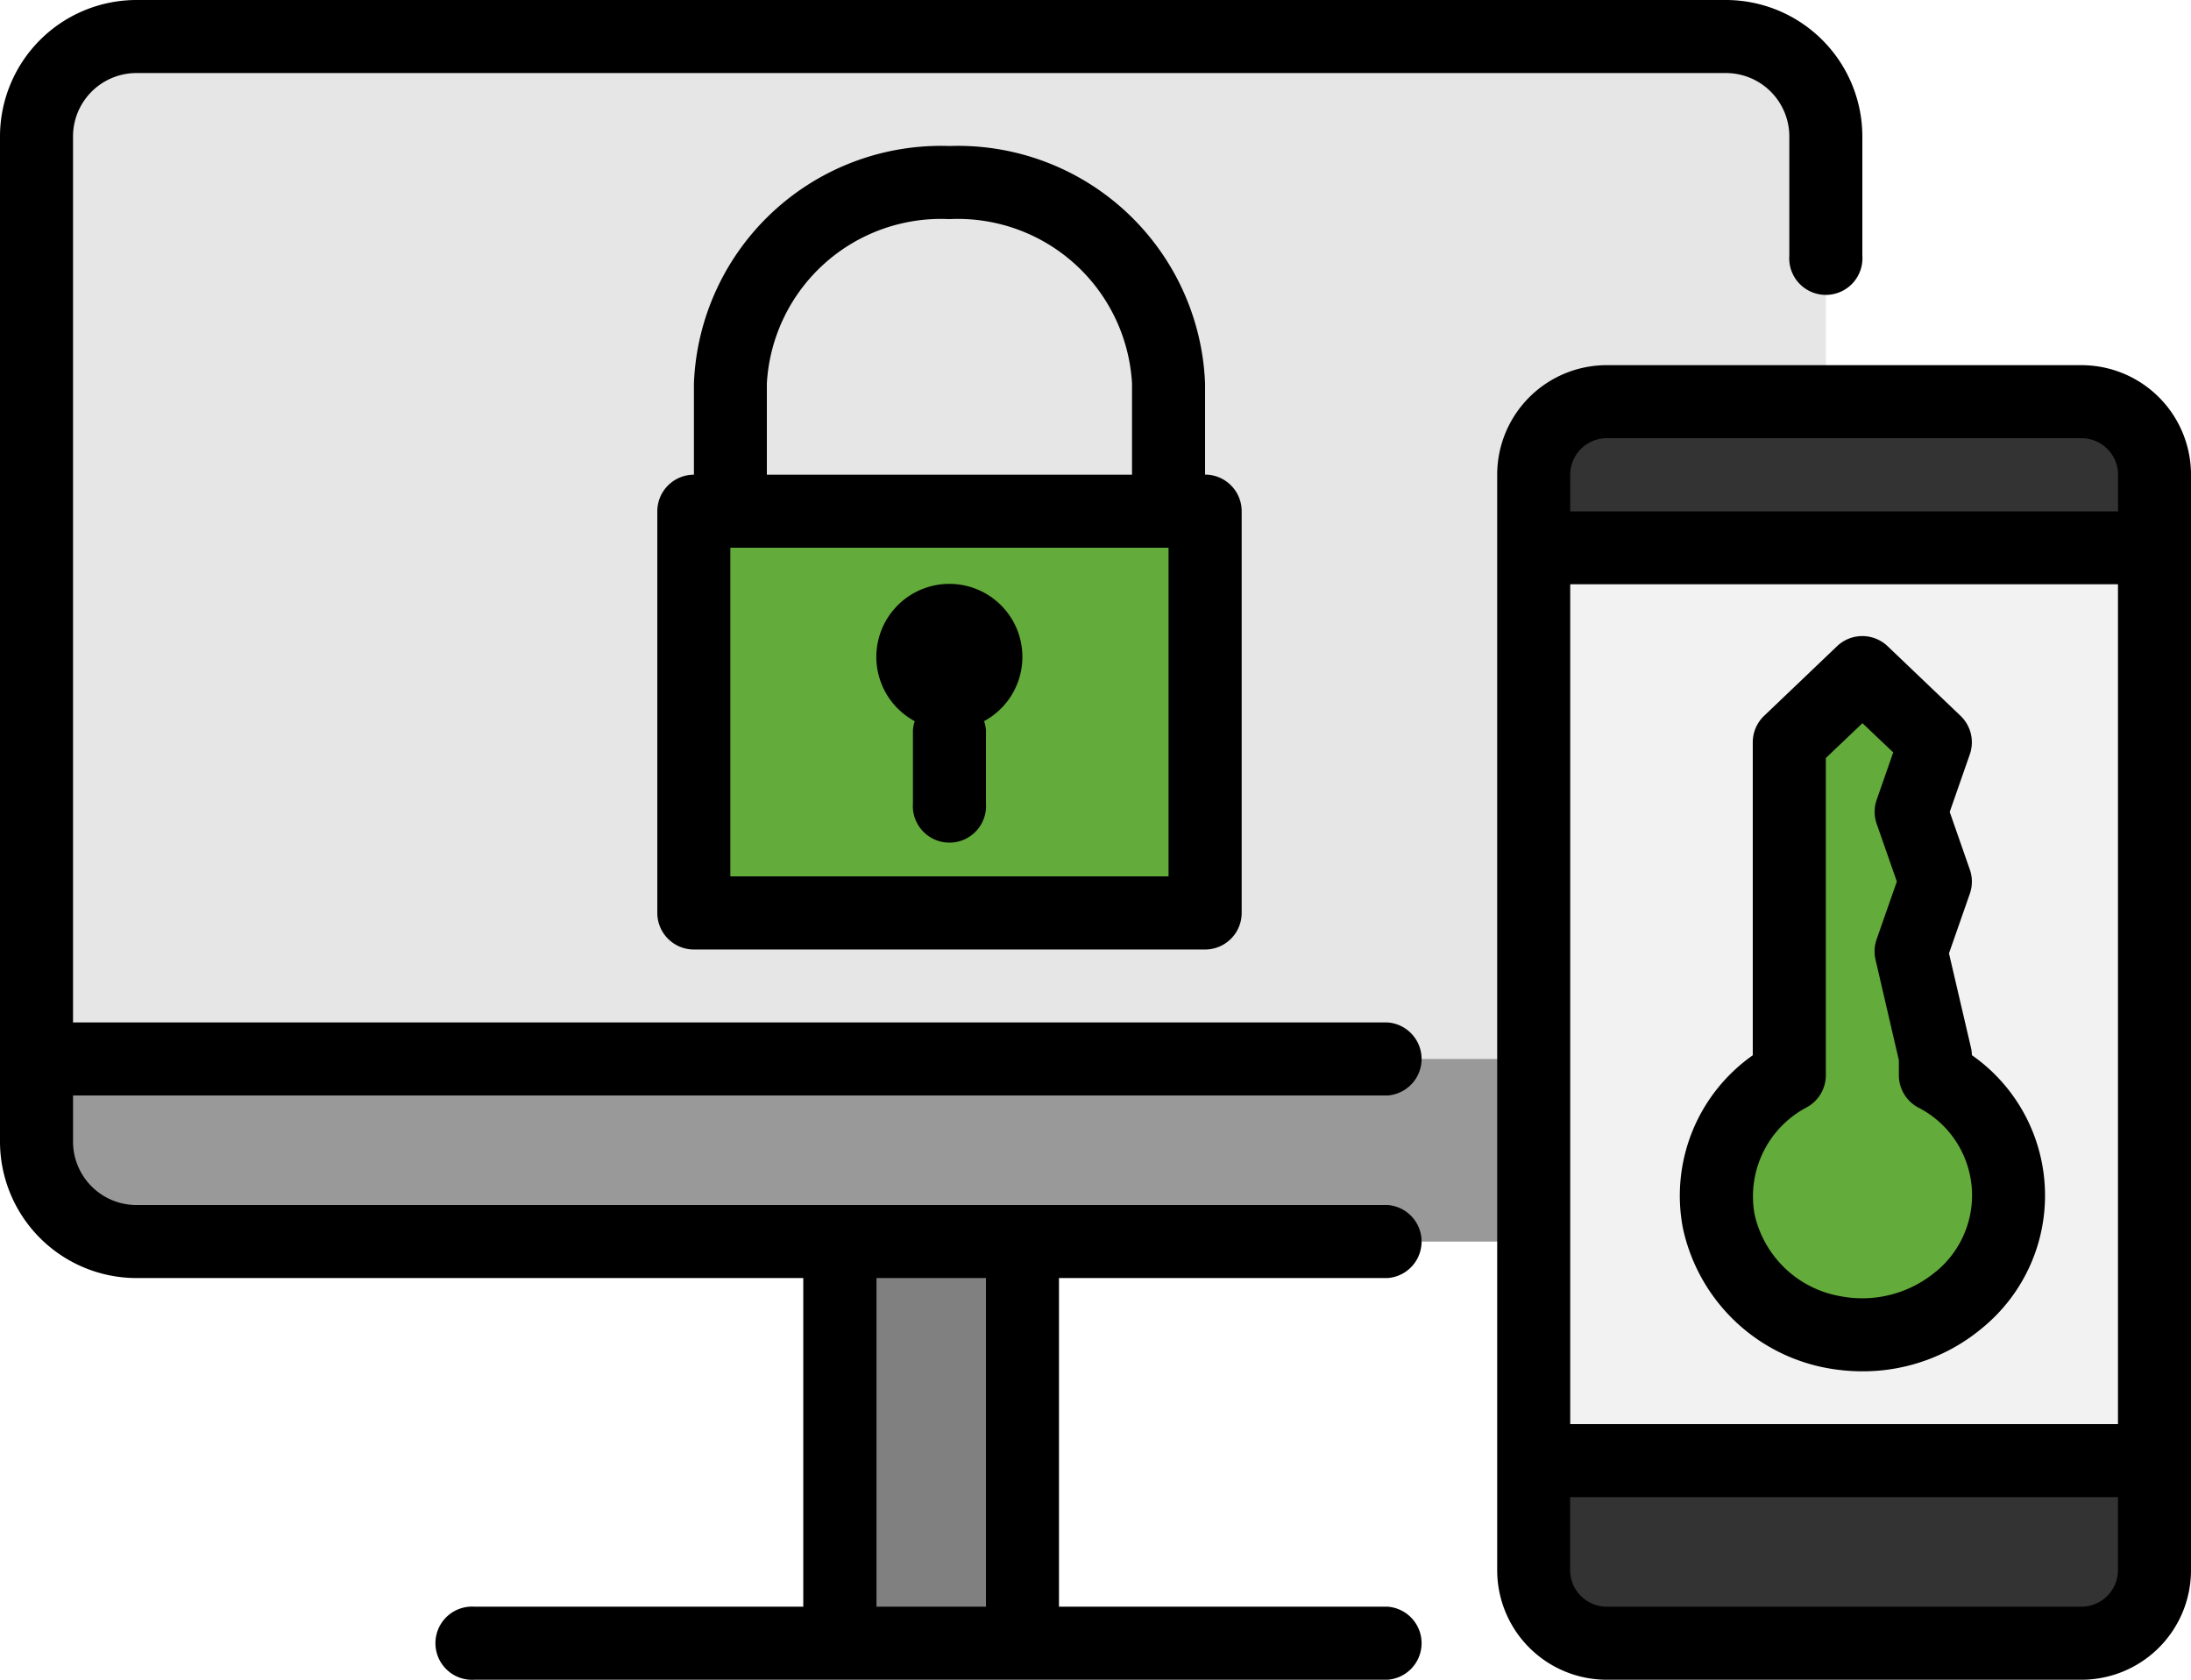 <svg xmlns="http://www.w3.org/2000/svg" width="101.739" height="78" viewBox="0 0 101.739 78">
  <g id="_6151658901639191871" data-name="6151658901639191871" transform="translate(-2 -9)">
    <g id="Fill_Outline" data-name="Fill Outline" transform="translate(3.688 10.696)">
      <rect id="Rectangle_586" data-name="Rectangle 586" width="9" height="18" transform="translate(37.182 56.304)" fill="gray"/>
      <path id="Path_1720" data-name="Path 1720" d="M72.525,65.957H7.619A4.409,4.409,0,0,1,3,61.293V14.663A4.639,4.639,0,0,1,7.619,10H81.475a4.639,4.639,0,0,1,4.616,4.663V26.957" transform="translate(-2.995 -10)" fill="#e6e6e6"/>
      <rect id="Rectangle_587" data-name="Rectangle 587" width="29" height="57" rx="2" transform="translate(69.182 17.304)" fill="#f2f2f2"/>
      <path id="Path_1721" data-name="Path 1721" d="M7.4,46.478H72.522V38H3v4.08a4.4,4.4,0,0,0,4.4,4.4Z" transform="translate(-2.992 9.478)" fill="#999"/>
      <path id="Path_1722" data-name="Path 1722" d="M72.826,26.783H44V23.391A3.391,3.391,0,0,1,47.391,20H69.435a3.391,3.391,0,0,1,3.391,3.391Z" transform="translate(25.529 -3.043)" fill="#333"/>
      <path id="Path_1723" data-name="Path 1723" d="M72.826,49H44v5.087a3.391,3.391,0,0,0,3.391,3.391H69.435a3.391,3.391,0,0,0,3.391-3.391Z" transform="translate(25.529 17.13)" fill="#333"/>
      <rect id="Rectangle_588" data-name="Rectangle 588" width="24" height="18" transform="translate(30.182 22.304)" fill="#63ab3b"/>
      <path id="Path_1724" data-name="Path 1724" d="M59.172,46.122v-.9l-1.131-4.855,1.131-3.237-1.131-3.237,1.131-3.235L55.78,27.422l-3.391,3.237V46.122a6.343,6.343,0,0,0-3.279,6.767A6.818,6.818,0,0,0,62.563,51.7a6.4,6.4,0,0,0-3.391-5.58Z" transform="translate(29.01 2.12)" fill="#63ab3b"/>
    </g>
    <g id="Outline" transform="translate(2 9)">
      <path id="Path_1725" data-name="Path 1725" d="M70.13,19H48.087A5.087,5.087,0,0,0,43,24.087v50.87a5.087,5.087,0,0,0,5.087,5.087H70.13a5.087,5.087,0,0,0,5.087-5.087V24.087A5.087,5.087,0,0,0,70.13,19ZM46.391,29.174H71.826v39H46.391Zm1.7-6.783H70.13a1.7,1.7,0,0,1,1.7,1.7v1.7H46.391v-1.7A1.7,1.7,0,0,1,48.087,22.391ZM70.13,76.652H48.087a1.7,1.7,0,0,1-1.7-1.7V71.565H71.826v3.391A1.7,1.7,0,0,1,70.13,76.652Z" transform="translate(26.522 -2.043)"/>
      <path id="Path_1726" data-name="Path 1726" d="M66.435,59.87a1.7,1.7,0,0,0,0-3.391H5.391V15.359a2.947,2.947,0,0,1,2.92-2.967H82.167a2.947,2.947,0,0,1,2.92,2.967V20.87a1.7,1.7,0,1,0,3.391,0V15.359A6.343,6.343,0,0,0,82.167,9H8.311A6.343,6.343,0,0,0,2,15.359v46.63a6.343,6.343,0,0,0,6.311,6.359H39.3V83.609H24.043a1.7,1.7,0,1,0,0,3.391H66.435a1.7,1.7,0,0,0,0-3.391H51.174V68.348H66.435a1.7,1.7,0,0,0,0-3.391H8.311a2.947,2.947,0,0,1-2.92-2.967V59.87ZM47.783,68.348V83.609H42.7V68.348Z" transform="translate(-2 -9)"/>
      <path id="Path_1727" data-name="Path 1727" d="M33.565,13A11.483,11.483,0,0,0,21.7,24.025v4.239a1.7,1.7,0,0,0-1.7,1.7V48.612a1.7,1.7,0,0,0,1.7,1.7H45.435a1.7,1.7,0,0,0,1.7-1.7V29.959a1.7,1.7,0,0,0-1.7-1.7V24.025A11.483,11.483,0,0,0,33.565,13ZM43.739,46.916H23.391V31.655H43.739ZM25.087,28.264V24.025a8.1,8.1,0,0,1,8.478-7.63,8.1,8.1,0,0,1,8.478,7.63v4.239Z" transform="translate(10.522 -6.22)"/>
      <path id="Path_1728" data-name="Path 1728" d="M61.564,45.887a1.677,1.677,0,0,0-.044-.356L60.5,41.154l.968-2.769a1.7,1.7,0,0,0,0-1.121l-.934-2.677.934-2.676a1.7,1.7,0,0,0-.431-1.787l-3.391-3.237a1.7,1.7,0,0,0-2.34,0l-3.391,3.237a1.7,1.7,0,0,0-.526,1.228V45.887A7.97,7.97,0,0,0,48.142,53.9a8.4,8.4,0,0,0,6.817,6.533,9.158,9.158,0,0,0,1.514.129,8.634,8.634,0,0,0,5.6-2.035,7.949,7.949,0,0,0-.5-12.639ZM59.877,55.942a5.319,5.319,0,0,1-4.356,1.143,4.95,4.95,0,0,1-4.048-3.815,4.672,4.672,0,0,1,2.437-4.975,1.7,1.7,0,0,0,.872-1.477V32.083l1.7-1.618,1.429,1.357-.768,2.2a1.7,1.7,0,0,0,0,1.119l.936,2.677L57.141,40.5a1.686,1.686,0,0,0-.053.943l1.085,4.673v.7a1.7,1.7,0,0,0,.872,1.482,4.578,4.578,0,0,1,.833,7.647Z" transform="translate(30.001 3.117)"/>
      <path id="Path_1729" data-name="Path 1729" d="M27.783,31.365a1.623,1.623,0,0,0-.086.426v3.391a1.7,1.7,0,1,0,3.391,0V31.79A1.623,1.623,0,0,0,31,31.365a3.391,3.391,0,1,0-3.222,0Z" transform="translate(14.695 2.123)"/>
    </g>
  </g>
</svg>
